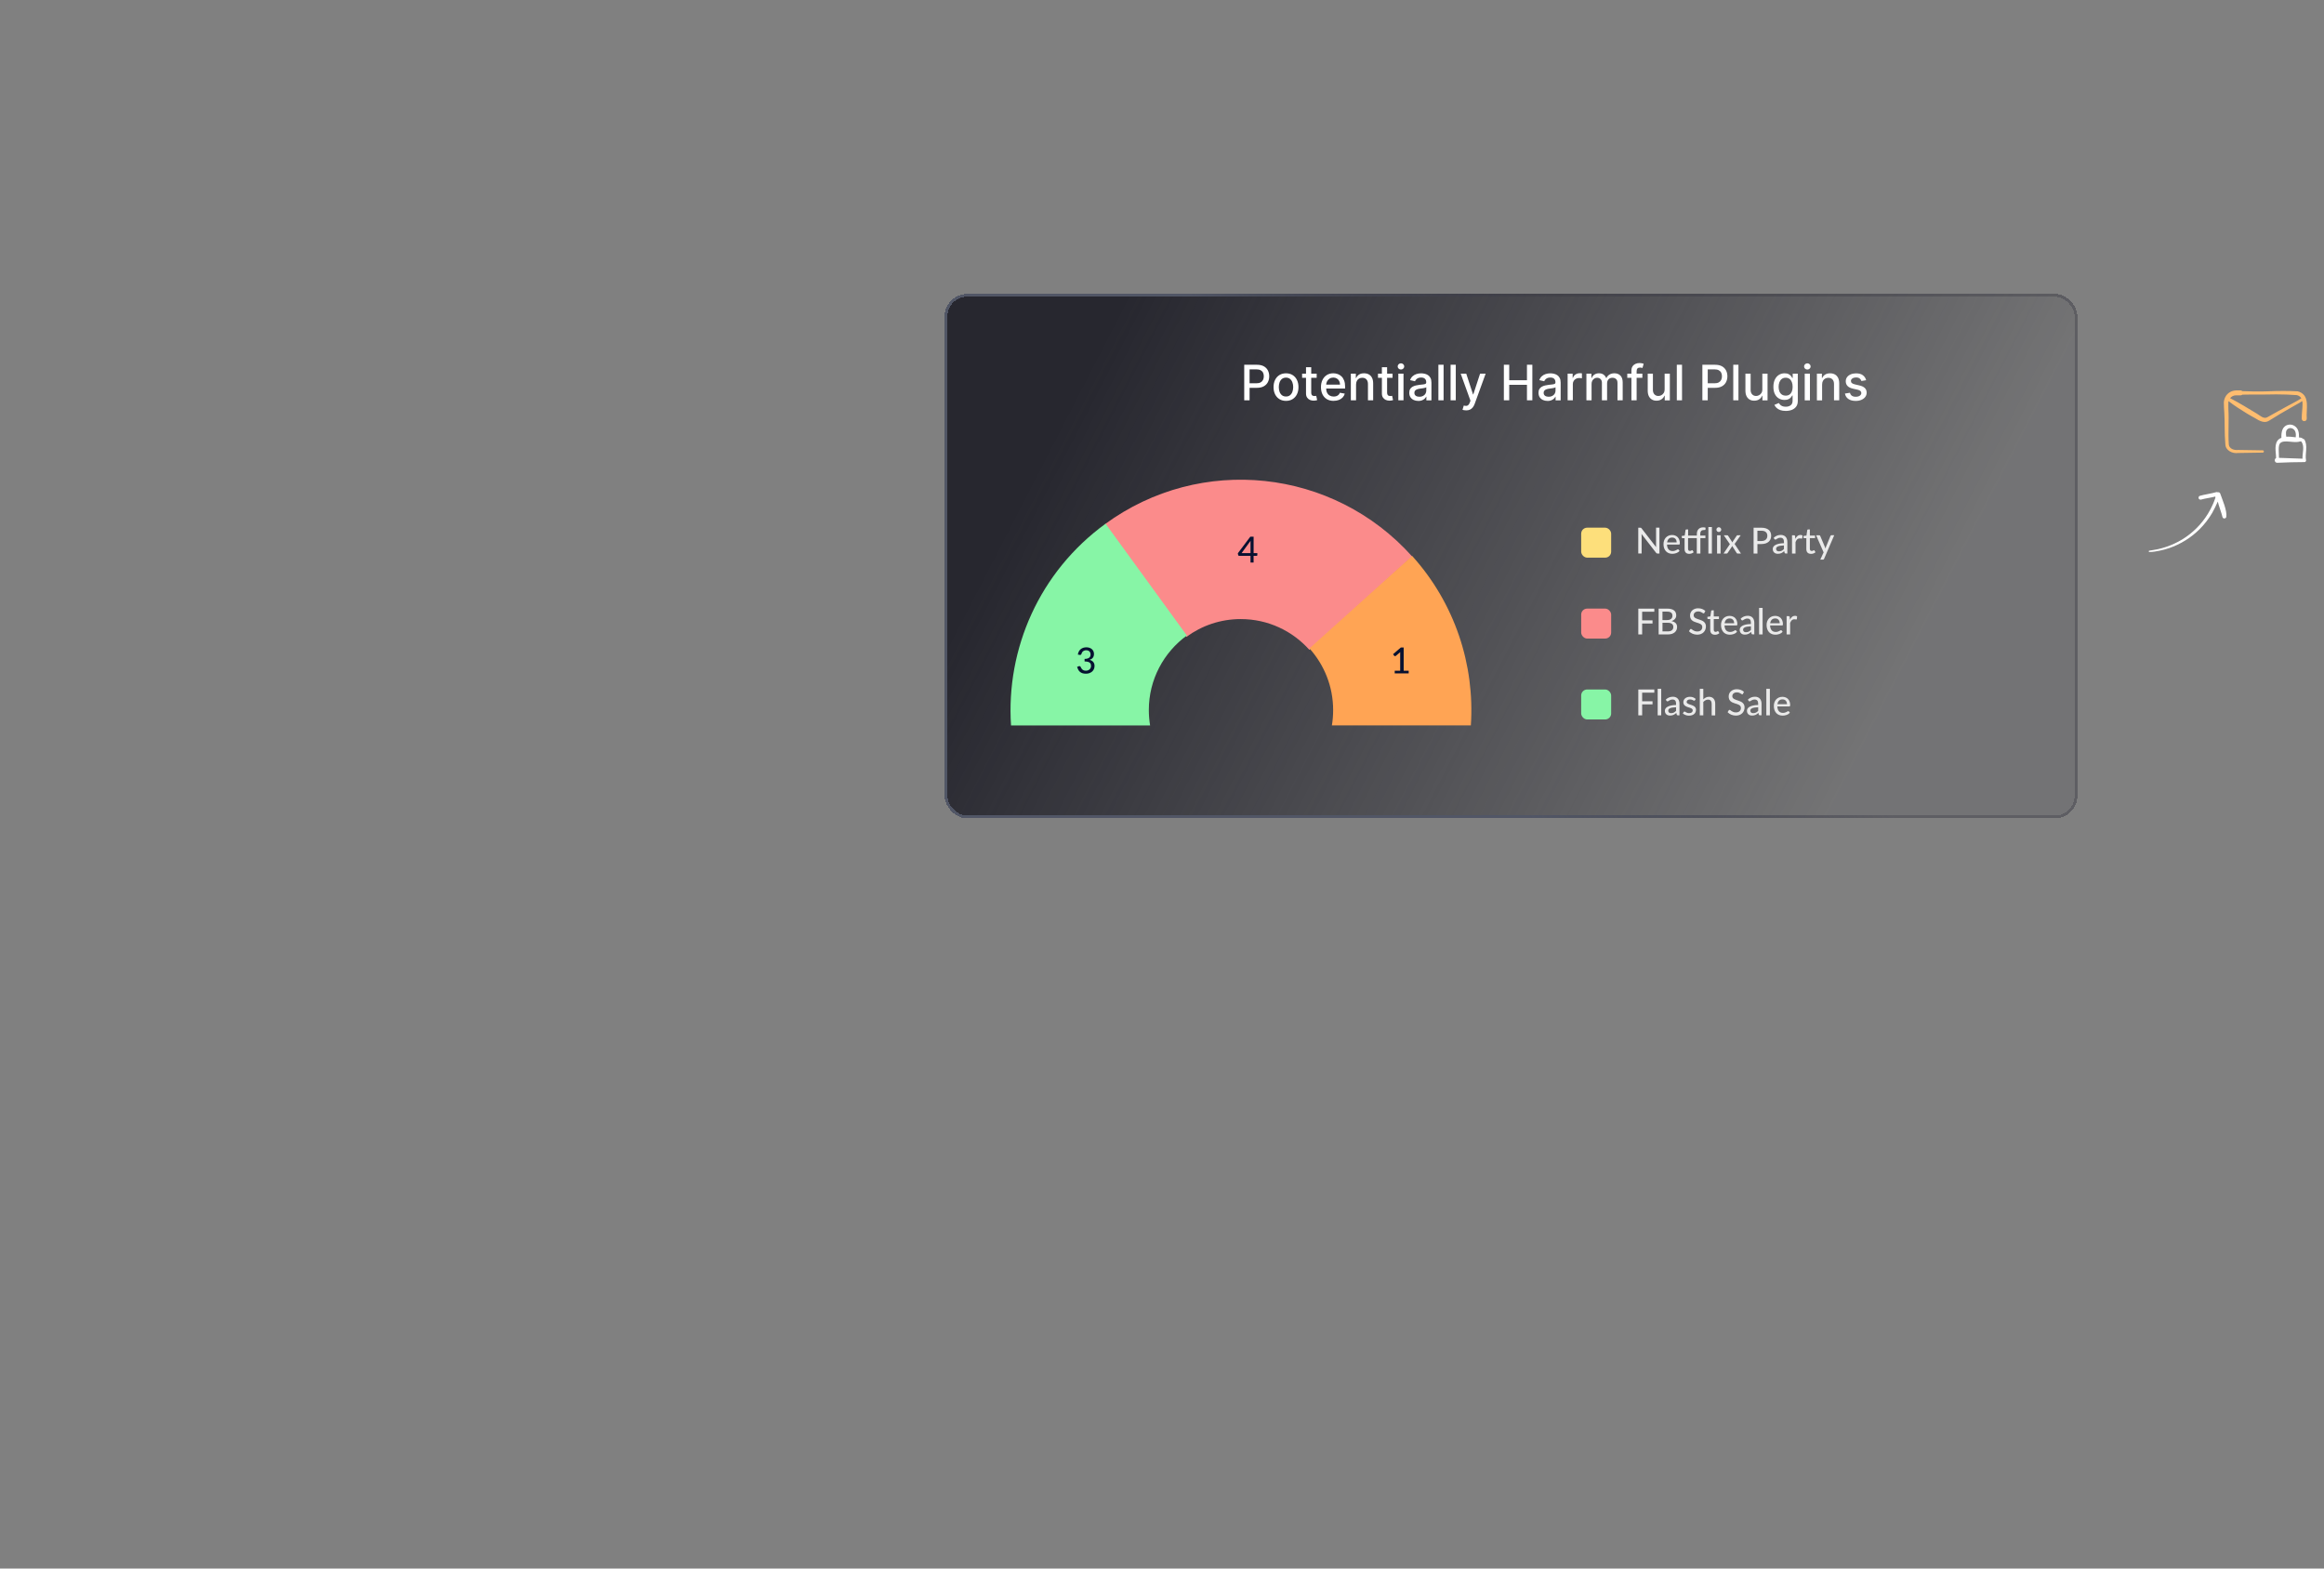 <?xml version="1.0" encoding="UTF-8"?><svg id="Layer_1" xmlns="http://www.w3.org/2000/svg" xmlns:xlink="http://www.w3.org/1999/xlink" viewBox="0 0 1000 675"><rect x="0" y="0" width="1000" height="675" fill="#808080" stroke="none"/><defs><style>.cls-1,.cls-2,.cls-3{fill:none;}.cls-2{stroke:url(#linear-gradient-2);stroke-width:1.21px;}.cls-4{fill:url(#linear-gradient);}.cls-5{fill:#fb8b8b;}.cls-6{fill:#061131;}.cls-7{fill:#eaeaea;}.cls-8{fill:#fff;}.cls-9{fill:#ffbd6f;}.cls-10{fill:#fddf7b;}.cls-11,.cls-12{fill:#87f5a6;}.cls-12,.cls-13{fill-rule:evenodd;}.cls-13{fill:#ffa454;}.cls-3{clip-path:url(#clippath);}</style><clipPath id="clippath"><rect class="cls-1" x="956.9" y="165.68" width="35.78" height="35.78"/></clipPath><linearGradient id="linear-gradient" x1="280.33" y1="631.39" x2="609.15" y2="461.76" gradientTransform="translate(194 780) scale(1 -1)" gradientUnits="userSpaceOnUse"><stop offset="0" stop-color="#27272f"/><stop offset="1" stop-color="#27272f" stop-opacity=".14"/></linearGradient><linearGradient id="linear-gradient-2" x1="410.27" y1="510.88" x2="521.01" y2="582.73" gradientTransform="translate(194 780) scale(1 -1)" gradientUnits="userSpaceOnUse"><stop offset="0" stop-color="#515666"/><stop offset="1" stop-color="#363642" stop-opacity=".34"/></linearGradient></defs><g id="_1c"><g class="cls-3"><path class="cls-9" d="m989.53,168.66c-.29-.12-.58-.19-.88-.26-2.08-.13-4.18-.15-6.27-.16-2.3,0-4.6.06-6.89.17-3.53.12-7.09.06-10.62-.09-.41-.42-1.18-.33-1.83-.32-1.2-.03-2.45.09-3.49.74-1.83,1.03-2.83,3.17-2.62,5.24.03.96.06,2.16.15,3.11.31,4.68.04,9.39.48,14.1.07,2.72,3.12,4.12,5.53,3.74,3-.05,7.62-.11,10.57-.16.62,0,.62-.98,0-.97l-2.65-.05c-1.69,0-6.23-.13-7.97-.12-1.59.21-3.83-.48-3.99-2.3-.37-5.09.12-10.24-.19-15.35,0-.89-.05-2.05,0-2.93.01-.14.04-.29.07-.42,2.53,1.94,5.21,3.67,7.92,5.33,1.14.7,2.41,1.36,3.57,2.03,1.72,1.08,4,2.35,5.95,1.04,3.24-2.03,6.56-4.03,9.91-5.89.93-.51,2.2-1.2,3.11-1.75.4-.24.88-.53,1.26-.8.09.42.12.88.12,1.35-.01,2.01-.38,4.22-.34,6.26.09,1.46,2.21,1.35,2.16-.11-.35-3.79,1.49-9.55-3.07-11.41Zm.2,3.07c-.26.18-.72.44-.99.6-1.12.67-2.98,1.61-4.14,2.24-2.91,1.55-5.89,3.29-8.8,4.88-1.68,1.14-3.33-.67-4.76-1.49-3.77-2.28-7.53-4.6-11.45-6.61.62-.76,1.56-1.25,2.56-1.22.23,0,.65,0,.89.01.65.01,1.41.1,1.82-.3,2.79-.08,5.57-.06,8.36-.05,2.01.02,4.11-.08,6.11-.08,3,0,6.02.1,9.01.33.93.23,1.52.72,1.9,1.36-.18.13-.35.26-.51.33Z"/><path class="cls-8" d="m992.15,196.06c.06-1.62.38-3.3.1-4.96-.11-.6-.29-1.19-.55-1.75-.15-.31-.38-.45-.63-.46-.29-.25-.64-.44-1.01-.55-.27-.06-.54-.08-.82-.09-.01-.91,0-1.83-.28-2.74-.47-1.76-2.26-3.04-4.09-2.76-2.89.46-3.3,3.25-3.2,5.67-.03,0-.05.02-.07.02-3.06,1.15-2.51,4.89-2.27,7.49.03.39.05.79.05,1.18-.9.44-.71,2.09.55,2.04,3.92-.19,7.86-.29,11.79-.3.38-.08.63-.45.55-.83-.13-.62-.14-1.28-.12-1.96Zm-7.59-11.58c.54-.35,1.25-.33,1.83-.09,1.49.69,1.61,2.31,1.45,3.81-.15-.01-.31-.03-.46-.06-1.18-.16-2.42-.3-3.62-.21-.17-1.27-.4-2.7.8-3.45Zm6.19,12.91c-3.37-.15-6.75-.21-10.13-.36.03-2.08-.51-5.45.59-6.39,1.73-1.57,5.98.23,8.44-.67h-.15c.26-.04.53-.01.78.07.02.03.04.06.06.08,1.41,2.18.29,4.8.41,7.27Z"/></g><path class="cls-8" d="m955.34,212.39c.9,2.62,3.01,7.27,2.63,10.02-.06.42-.47.73-.88.71-.45-.02-.75-.34-.82-.77-.21-1.17-1.77-5.34-1.97-6.51-.57,1.29-1.7,3.7-2.42,4.91-1.47,2.48-3.23,4.79-5.26,6.83-3.72,3.75-8.29,6.6-13.29,8.31-1.35.46-2.73.83-4.12,1.11-1.42.29-2.88.55-4.33.55-.37,0-.42-.5-.05-.57,1.22-.22,2.46-.37,3.68-.64,1.22-.27,2.42-.61,3.6-1.01,2.35-.79,4.62-1.83,6.75-3.11,4.55-2.75,8.43-6.6,11.2-11.14.81-1.32,1.53-2.7,2.15-4.12.31-.73.62-1.46.87-2.22.08-.23.15-.46.21-.69-.02-.12-.04-.25-.06-.37-1.41.43-4.68.86-6.08,1.3-.44.14-.93-.06-1.09-.51-.15-.42.07-.96.51-1.09,1.73-.52,5.31-1.05,7.03-1.58.26-.08.5-.05.7.06.05-.01.1-.03.16-.03.37-.03.76.2.88.56Z"/><rect class="cls-4" x="406.46" y="126.49" width="487.45" height="225.67" rx="9.7" ry="9.7" shape-rendering="crispEdges"/><path class="cls-7" d="m714.05,227.1v11.11h-.84c-.13,0-.24-.02-.33-.07-.08-.05-.17-.12-.26-.23l-6.28-8.12c.01.14.02.28.02.41.01.13.02.26.02.38v7.62h-1.45v-11.11h.85c.14,0,.25.02.32.05.07.03.15.11.24.22l6.29,8.12c-.02-.15-.03-.29-.04-.43,0-.14,0-.28,0-.4v-7.57h1.44Zm7.4,6.31c0-.3-.04-.58-.13-.83-.08-.25-.21-.47-.37-.66-.16-.19-.37-.33-.6-.43s-.51-.15-.82-.15c-.64,0-1.14.18-1.5.55-.36.37-.59.88-.69,1.53h4.12Zm1.24,3.68c-.18.22-.4.4-.64.56-.24.15-.5.28-.77.38-.27.1-.56.17-.85.22-.29.05-.58.07-.86.07-.54,0-1.04-.09-1.51-.27-.46-.19-.86-.45-1.2-.81-.34-.36-.6-.79-.79-1.31-.19-.53-.28-1.13-.28-1.81,0-.55.09-1.05.26-1.52.17-.47.41-.89.73-1.24.32-.35.71-.63,1.17-.83.46-.2.97-.3,1.55-.3.48,0,.92.08,1.32.24.41.16.76.38,1.05.68.29.3.52.67.69,1.11.17.44.26.94.26,1.5,0,.23-.03.39-.08.47-.05.08-.15.12-.29.12h-5.15c.02.47.08.88.2,1.23.12.35.28.63.49.87.21.23.46.4.75.52.29.11.61.17.97.17.33,0,.62-.04.87-.12.25-.08.46-.16.64-.25.18-.09.33-.18.45-.26.12-.08.23-.12.33-.12.12,0,.22.05.29.14l.43.56Zm7.43,1.12v-6.64h-3.76v4.6c0,.31.08.54.22.7.16.15.35.22.59.22.14,0,.26-.02.36-.05.1-.04.19-.07.26-.12.07-.05.13-.09.19-.12.05-.04.1-.05.14-.05.05,0,.09.01.12.04.03.02.06.06.09.11l.45.73c-.25.23-.54.4-.88.53-.34.12-.69.18-1.06.18-.63,0-1.12-.18-1.47-.53-.34-.36-.51-.86-.51-1.52v-4.7h-.91c-.09,0-.16-.03-.22-.08-.06-.06-.09-.14-.09-.25v-.61l1.28-.18.34-2.35c.02-.09.06-.15.12-.2.06-.05.14-.08.23-.08h.77v2.64h3.76v-.71c0-.45.07-.85.19-1.2.13-.35.31-.65.55-.89.24-.25.53-.43.88-.56.34-.13.72-.19,1.15-.19.34,0,.67.05.98.15l-.04.76c0,.07-.03.12-.06.15-.03.03-.08.06-.14.07-.06.02-.13.03-.22.03h-.28c-.23,0-.44.03-.63.09-.19.06-.35.15-.49.29-.13.14-.24.31-.31.53-.07.22-.11.49-.11.81v.67h2.21v1.1h-2.16v6.64h-1.52Zm6.5-11.42v11.42h-1.52v-11.42h1.52Zm3.73,3.56v7.86h-1.51v-7.86h1.51Zm.29-2.43c0,.14-.03.27-.09.4-.06.12-.13.24-.23.33-.09.09-.2.17-.33.22-.13.05-.26.08-.4.08s-.27-.03-.4-.08c-.12-.06-.23-.13-.33-.22-.09-.1-.17-.21-.22-.33-.05-.13-.08-.26-.08-.4s.02-.28.08-.4c.06-.13.13-.24.22-.33.1-.1.21-.17.33-.22.12-.06.26-.09.4-.09s.27.03.4.09c.13.05.24.13.33.22.1.09.17.2.23.33.06.12.09.26.09.4Zm8.49,10.29h-1.45c-.12,0-.21-.03-.29-.09-.07-.07-.12-.14-.16-.21l-1.9-2.99c-.02.08-.05.15-.08.23-.03.07-.06.14-.1.2l-1.74,2.57c-.05.07-.11.14-.18.21-.07.06-.15.09-.26.09h-1.35l2.74-4.05-2.63-3.82h1.45c.12,0,.2.02.26.05.06.04.11.09.15.16l1.86,2.87c.03-.08.05-.15.08-.22.03-.08.07-.16.12-.24l1.6-2.38c.09-.16.22-.25.37-.25h1.39l-2.63,3.75,2.74,4.12Zm8.79-5.39c.42,0,.78-.06,1.1-.16.32-.11.59-.26.8-.46.22-.2.38-.44.49-.71.11-.28.16-.59.16-.92,0-.68-.21-1.21-.64-1.59-.42-.39-1.05-.58-1.91-.58h-1.72v4.43h1.72Zm0-5.72c.71,0,1.33.08,1.86.25.53.17.96.4,1.31.7.34.3.6.66.77,1.09.17.43.26.9.26,1.42s-.09,1-.27,1.44c-.18.43-.45.81-.8,1.12-.35.32-.79.56-1.32.74-.52.17-1.12.26-1.8.26h-1.72v4.09h-1.65v-11.11h3.36Zm9.68,7.62c-.61.02-1.14.07-1.56.15-.43.07-.78.17-1.04.29-.27.12-.46.27-.58.44-.12.17-.18.35-.18.56s.03.37.09.51c.07.14.16.26.26.35.11.09.25.15.4.19.15.04.31.06.49.06.23,0,.44-.02.63-.07.2-.05.38-.11.55-.19.17-.09.33-.19.49-.32.16-.12.31-.27.46-.43v-1.55Zm-4.42-3.27c.44-.42.91-.73,1.42-.94.52-.21,1.08-.31,1.69-.31.45,0,.85.08,1.19.23.35.14.64.35.88.61.24.26.41.58.53.94.12.37.19.77.19,1.21v5.01h-.67c-.15,0-.26-.02-.34-.07-.08-.05-.14-.15-.19-.28l-.16-.69c-.2.19-.4.35-.6.5-.2.14-.4.26-.62.36-.21.1-.44.17-.68.22-.24.05-.51.08-.8.08-.31,0-.6-.04-.87-.12-.27-.09-.5-.22-.7-.39-.2-.18-.36-.4-.48-.66-.11-.26-.17-.57-.17-.92,0-.31.08-.61.25-.89.17-.29.44-.55.82-.77.38-.23.88-.41,1.49-.56.61-.14,1.37-.23,2.26-.25v-.57c0-.59-.13-1.04-.38-1.33-.25-.29-.62-.44-1.11-.44-.33,0-.61.04-.84.12-.22.08-.41.18-.58.28-.16.1-.3.19-.42.27-.12.08-.24.12-.37.12-.1,0-.19-.03-.27-.08-.07-.06-.13-.12-.18-.2l-.27-.49Zm9.35.41c.25-.52.56-.92.91-1.21.36-.29.78-.44,1.28-.44.17,0,.33.02.48.06.16.04.29.09.4.17l-.1,1.14c-.04.14-.12.21-.26.21-.07,0-.18-.01-.33-.04-.14-.03-.3-.05-.46-.05-.24,0-.46.04-.64.11-.19.07-.35.17-.5.31-.14.13-.27.3-.39.5-.11.2-.22.42-.32.67v4.92h-1.51v-7.86h.87c.17,0,.28.03.33.09.06.06.11.16.13.31l.09,1.11Zm6.7,6.48c-.63,0-1.12-.18-1.47-.53-.34-.36-.51-.86-.51-1.52v-4.7h-.91c-.09,0-.16-.03-.22-.08-.06-.06-.09-.14-.09-.25v-.61l1.28-.18.34-2.35c.02-.09.06-.15.12-.2.06-.05.14-.08.23-.08h.77v2.64h2.23v1.1h-2.23v4.6c0,.31.08.54.22.7.16.15.35.22.59.22.14,0,.26-.02.36-.05.1-.04.19-.07.26-.12.07-.05.13-.09.19-.12.05-.04.1-.05.14-.05.05,0,.09.01.12.04.03.02.06.06.09.11l.45.73c-.25.23-.54.4-.88.53-.34.12-.69.18-1.06.18Zm10.02-7.99l-4.36,10.14c-.05.11-.11.2-.18.26-.08.06-.19.09-.34.09h-1.12l1.44-3.13-3.23-7.37h1.32c.13,0,.23.03.3.09s.12.13.15.21l2,4.72c.04.12.08.24.12.36.04.12.08.24.1.35.04-.12.08-.24.12-.36.04-.12.08-.24.13-.36l1.93-4.71c.04-.09.09-.16.17-.22.08-.06.17-.09.26-.09h1.21Z"/><rect class="cls-10" x="680.37" y="227.08" width="12.9" height="12.9" rx="2.58" ry="2.58"/><path class="cls-7" d="m706.61,263.25v3.72h4.46v1.34h-4.46v4.71h-1.66v-11.11h6.89v1.34h-5.23Zm11.06,8.46c.42,0,.77-.05,1.07-.15.3-.1.54-.23.73-.4.19-.17.33-.37.42-.6.09-.24.13-.49.13-.77,0-.55-.19-.99-.57-1.3-.38-.32-.97-.48-1.77-.48h-2.32v3.71h2.32Zm-2.32-8.51v3.64h1.89c.81,0,1.41-.16,1.8-.49.4-.33.6-.77.6-1.33,0-.63-.19-1.1-.56-1.38-.38-.29-.96-.43-1.76-.43h-1.97Zm1.97-1.29c.7,0,1.29.07,1.79.2.5.13.91.33,1.23.58.32.25.55.56.7.92.16.36.23.76.23,1.21,0,.27-.04.53-.12.77-.08.25-.21.48-.38.7-.17.21-.38.4-.64.57-.26.17-.56.31-.91.43,1.61.32,2.42,1.16,2.42,2.53,0,.47-.09.91-.26,1.3-.17.39-.43.72-.77,1.01-.34.28-.75.5-1.24.66-.49.15-1.05.23-1.67.23h-4v-11.11h3.62Zm16.09,1.81c-.05.09-.11.15-.16.19-.06.04-.13.06-.22.06-.09,0-.2-.04-.32-.12-.12-.09-.27-.18-.45-.29-.18-.11-.39-.2-.63-.29-.25-.09-.54-.13-.89-.13-.33,0-.61.04-.86.13-.24.08-.45.2-.61.35-.16.14-.29.32-.38.52-.08.2-.12.41-.12.64,0,.3.07.55.22.74.15.2.36.36.6.5.25.14.53.26.84.36.31.1.64.21.97.32.33.11.65.23.97.38.32.14.6.33.84.55.25.22.45.48.6.8.15.31.23.7.23,1.16,0,.49-.09.95-.26,1.38-.17.43-.41.8-.73,1.12-.32.32-.72.57-1.18.76-.46.18-.99.27-1.59.27-.36,0-.7-.04-1.04-.11-.34-.07-.65-.16-.95-.29-.3-.13-.58-.28-.84-.46-.26-.18-.49-.38-.7-.6l.47-.79c.05-.06.1-.11.16-.15.07-.04.14-.06.22-.06.11,0,.23.06.37.17.14.11.32.24.53.38.21.14.46.26.75.37.3.11.65.17,1.07.17.34,0,.64-.04.91-.13.27-.09.49-.22.67-.39.19-.17.33-.37.43-.61.1-.24.15-.5.15-.79,0-.32-.08-.59-.22-.8-.15-.21-.35-.38-.6-.52-.25-.14-.53-.26-.84-.36-.31-.1-.64-.2-.97-.3-.33-.11-.65-.23-.97-.37s-.6-.32-.84-.54c-.25-.23-.45-.51-.6-.84-.15-.34-.22-.76-.22-1.25,0-.4.08-.78.23-1.15.15-.37.38-.7.67-.98.3-.29.66-.52,1.1-.69.43-.18.93-.26,1.48-.26.62,0,1.2.1,1.72.3.53.2.98.48,1.37.85l-.4.78Zm4.47,9.42c-.63,0-1.12-.18-1.47-.53-.34-.36-.51-.86-.51-1.52v-4.7h-.91c-.09,0-.16-.03-.22-.08-.06-.06-.09-.14-.09-.25v-.61l1.28-.18.34-2.34c.02-.09.06-.15.12-.2.06-.05.14-.08.23-.08h.77v2.64h2.23v1.1h-2.23v4.6c0,.31.08.54.22.7.16.15.35.23.59.23.14,0,.26-.02.36-.06.1-.04.19-.07.26-.12.07-.05.13-.09.19-.12.05-.04.1-.05.14-.05.05,0,.09.01.12.04.03.02.06.06.09.11l.45.73c-.25.23-.54.4-.88.53-.34.12-.69.19-1.06.19Zm8.31-4.93c0-.3-.04-.58-.13-.83-.08-.25-.21-.47-.37-.66-.17-.18-.37-.33-.6-.43-.24-.1-.51-.15-.82-.15-.63,0-1.13.18-1.5.55-.36.37-.59.87-.69,1.52h4.12Zm1.25,3.68c-.19.22-.4.4-.64.57-.24.15-.5.28-.77.38-.27.1-.56.17-.85.22-.29.05-.58.07-.86.07-.54,0-1.05-.09-1.51-.27-.46-.18-.86-.45-1.2-.8-.34-.36-.6-.79-.79-1.32-.19-.53-.28-1.13-.28-1.81,0-.55.08-1.06.26-1.52.17-.47.41-.89.73-1.24.32-.35.71-.63,1.17-.83.46-.2.97-.3,1.55-.3.48,0,.92.08,1.32.24.41.15.76.38,1.05.68.29.3.52.67.69,1.11.17.44.26.94.26,1.5,0,.23-.03.39-.08.47-.05.08-.15.12-.29.12h-5.15c.02.47.08.88.2,1.23.12.35.28.64.49.87.21.23.46.4.75.52.29.11.61.17.97.17.34,0,.62-.04.87-.12.25-.08.46-.16.63-.25.18-.09.33-.18.45-.26.12-.08.23-.12.33-.12.12,0,.22.05.29.14l.43.56Zm5.96-2.37c-.61.02-1.14.07-1.56.15-.43.07-.78.17-1.04.29-.27.12-.46.27-.58.44-.12.17-.18.35-.18.56s.03.37.09.51c.07.14.15.26.26.35.11.09.24.15.39.19.15.04.31.06.49.06.23,0,.44-.02.64-.07.2-.05.38-.11.55-.19.17-.09.33-.19.49-.32.16-.12.31-.26.46-.42v-1.55Zm-4.43-3.27c.44-.42.91-.73,1.42-.94.52-.21,1.08-.31,1.69-.31.45,0,.85.07,1.19.22.35.14.64.35.87.61.24.26.41.58.53.94.12.37.19.77.19,1.21v5.01h-.67c-.15,0-.26-.02-.34-.07-.08-.05-.14-.14-.18-.28l-.16-.69c-.2.19-.4.35-.6.49-.2.14-.4.26-.62.36-.21.1-.44.17-.68.22-.24.05-.51.08-.8.08-.31,0-.6-.04-.88-.12-.27-.09-.5-.22-.7-.39-.2-.18-.36-.39-.48-.66-.11-.26-.17-.57-.17-.92,0-.31.08-.61.25-.89.17-.29.44-.55.82-.77.38-.23.88-.41,1.49-.56.61-.14,1.37-.23,2.26-.25v-.57c0-.59-.13-1.04-.38-1.33s-.62-.44-1.11-.44c-.33,0-.61.04-.84.12-.22.08-.41.17-.58.28-.16.1-.3.19-.43.27-.12.08-.24.12-.37.12-.1,0-.19-.03-.27-.09-.07-.06-.13-.12-.18-.2l-.27-.49Zm9.47-4.66v11.42h-1.52v-11.42h1.52Zm7.36,6.62c0-.3-.04-.58-.13-.83-.08-.25-.21-.47-.37-.66-.17-.18-.37-.33-.6-.43s-.51-.15-.82-.15c-.64,0-1.14.18-1.5.55-.36.37-.59.87-.69,1.52h4.12Zm1.25,3.68c-.19.22-.4.4-.64.57-.24.15-.5.28-.77.38-.27.1-.56.17-.85.22-.29.05-.58.07-.86.07-.54,0-1.04-.09-1.51-.27-.46-.18-.86-.45-1.2-.8-.34-.36-.6-.79-.79-1.32-.19-.53-.28-1.13-.28-1.81,0-.55.09-1.06.26-1.52.17-.47.41-.89.73-1.24.32-.35.71-.63,1.17-.83.46-.2.97-.3,1.55-.3.48,0,.92.08,1.32.24.41.15.76.38,1.05.68.29.3.52.67.69,1.11.17.44.26.94.26,1.5,0,.23-.03.39-.08.47-.05.08-.15.12-.29.12h-5.15c.02.47.08.88.2,1.23.12.35.28.64.49.87.21.23.46.4.75.52.29.11.61.17.97.17.33,0,.62-.04.87-.12.25-.08.46-.16.64-.25.18-.09.33-.18.45-.26.12-.08.23-.12.32-.12.12,0,.22.05.29.14l.43.56Zm3.16-5.23c.25-.51.56-.92.91-1.21.35-.29.78-.44,1.28-.44.17,0,.33.02.48.06.15.04.29.09.4.17l-.1,1.14c-.04.14-.12.21-.26.21-.07,0-.18-.01-.33-.04-.14-.03-.3-.05-.46-.05-.24,0-.46.04-.64.11-.19.07-.35.17-.5.31-.14.13-.27.3-.39.5-.11.2-.22.42-.32.67v4.92h-1.51v-7.86h.87c.17,0,.28.03.33.09.06.06.11.16.13.31l.09,1.11Z"/><rect class="cls-5" x="680.37" y="261.9" width="12.9" height="12.9" rx="2.58" ry="2.58"/><path class="cls-7" d="m706.61,298.07v3.72h4.46v1.34h-4.46v4.71h-1.66v-11.11h6.89v1.34h-5.23Zm8.2-1.65v11.42h-1.52v-11.42h1.52Zm6.38,7.93c-.61.02-1.13.07-1.56.15-.43.07-.78.17-1.04.29-.27.12-.46.27-.58.44-.12.17-.18.35-.18.56s.03.37.09.51c.07.14.15.26.26.35.11.09.24.15.39.19.15.04.31.06.49.06.23,0,.44-.02.64-.07.2-.05.38-.11.55-.19.17-.09.33-.19.49-.32.15-.12.31-.27.46-.42v-1.55Zm-4.43-3.27c.44-.42.91-.73,1.42-.94.52-.21,1.08-.31,1.7-.31.45,0,.84.08,1.19.23.35.14.64.35.87.61.24.26.42.58.53.94.12.37.19.77.19,1.21v5.01h-.67c-.15,0-.26-.02-.34-.07-.08-.05-.14-.14-.18-.28l-.16-.69c-.2.19-.4.35-.6.49-.2.14-.4.26-.62.36-.21.1-.44.17-.68.22-.24.05-.51.08-.8.08-.31,0-.6-.04-.87-.12-.27-.09-.5-.22-.71-.39-.2-.18-.36-.4-.48-.66-.11-.26-.17-.57-.17-.92,0-.31.08-.61.25-.89.17-.29.44-.55.82-.77.38-.23.88-.41,1.49-.56.61-.14,1.37-.23,2.26-.25v-.57c0-.59-.13-1.04-.38-1.33s-.62-.44-1.11-.44c-.33,0-.61.04-.84.12-.22.08-.41.17-.58.28-.16.1-.3.19-.43.27-.12.08-.24.12-.37.12-.1,0-.19-.03-.27-.09-.07-.06-.13-.12-.18-.2l-.27-.49Zm12.56.26c-.04.07-.08.12-.13.15-.05.02-.11.04-.18.04-.08,0-.17-.03-.28-.08-.1-.06-.22-.12-.36-.19-.14-.07-.3-.13-.49-.18-.19-.06-.42-.09-.68-.09-.22,0-.42.03-.6.09-.18.05-.33.13-.45.22-.12.09-.22.21-.29.34-.07.13-.1.27-.1.42,0,.2.06.36.17.49.12.13.27.24.46.33.19.09.41.18.64.26.24.07.49.15.73.23.25.08.5.18.73.29.24.1.46.23.64.39.19.15.34.34.46.57.12.22.18.49.18.81,0,.37-.07.71-.2,1.02-.13.31-.32.58-.58.8-.25.23-.57.4-.94.53-.38.13-.81.19-1.29.19-.54,0-1.04-.09-1.5-.27-.46-.18-.84-.41-1.15-.69l.36-.58c.04-.07.09-.13.16-.16.06-.04.14-.06.25-.06s.2.04.3.11c.1.07.23.15.37.24.14.08.32.16.53.23.21.07.46.1.77.1.26,0,.48-.03.67-.09.19-.07.35-.15.47-.26.13-.11.22-.24.29-.39.06-.14.09-.3.09-.46,0-.21-.06-.38-.18-.51-.11-.14-.27-.26-.46-.36-.19-.1-.4-.18-.64-.26-.24-.07-.49-.15-.74-.23-.25-.08-.5-.18-.74-.29-.24-.11-.46-.25-.65-.41-.19-.17-.34-.37-.46-.6-.11-.24-.17-.53-.17-.87,0-.3.06-.6.19-.87.13-.28.31-.52.55-.74.24-.21.54-.38.89-.5.36-.13.76-.19,1.21-.19.52,0,.99.08,1.41.25.42.17.78.39,1.08.68l-.33.55Zm3.6-.36c.33-.34.69-.61,1.09-.81.4-.21.86-.31,1.39-.31.43,0,.81.07,1.14.22.33.14.61.35.83.61.22.26.39.57.5.94.11.37.17.77.17,1.22v5.01h-1.52v-5.01c0-.56-.13-1-.39-1.31-.26-.32-.65-.47-1.18-.47-.39,0-.75.09-1.09.28-.34.18-.65.43-.94.74v5.76h-1.51v-11.42h1.51v4.56Zm17.12-2.44c-.05.09-.11.15-.16.19-.06.04-.13.06-.22.06-.09,0-.2-.04-.32-.12-.12-.09-.27-.18-.45-.29-.17-.11-.39-.2-.63-.29-.25-.09-.54-.13-.89-.13-.32,0-.61.04-.86.13-.24.08-.45.2-.61.35-.16.14-.29.32-.38.52-.08.2-.12.41-.12.64,0,.3.08.55.22.74.15.2.36.36.6.5.25.14.53.26.84.36.31.1.64.21.97.33.33.11.65.23.97.38.32.14.6.33.84.55.25.22.45.48.6.8.15.31.23.7.23,1.16,0,.49-.08.95-.26,1.38-.16.43-.41.8-.73,1.12-.32.32-.71.57-1.18.76-.46.18-.99.27-1.59.27-.36,0-.7-.04-1.04-.11-.34-.07-.65-.16-.95-.29-.3-.13-.58-.28-.84-.46-.26-.18-.49-.38-.7-.6l.47-.79c.05-.06.1-.11.16-.15.07-.04.14-.06.22-.06.11,0,.23.06.37.17.14.11.32.24.53.38.21.13.46.26.75.37.29.11.65.17,1.07.17.34,0,.64-.04.91-.13.27-.09.49-.22.67-.39.18-.17.33-.37.42-.61.1-.24.15-.5.15-.79,0-.32-.08-.59-.22-.8-.15-.21-.35-.38-.6-.52-.25-.14-.53-.26-.84-.36-.32-.1-.64-.2-.97-.3-.33-.11-.65-.23-.97-.37-.31-.14-.59-.32-.84-.54-.25-.23-.45-.51-.6-.84-.15-.34-.22-.76-.22-1.25,0-.4.08-.78.23-1.15.15-.37.38-.7.67-.98.3-.29.66-.52,1.1-.69.43-.18.93-.26,1.48-.26.62,0,1.2.1,1.72.3.53.2.98.48,1.37.85l-.4.78Zm6.48,5.81c-.61.02-1.14.07-1.56.15-.43.07-.78.17-1.04.29-.27.12-.46.27-.58.44-.12.17-.18.35-.18.56s.03.37.09.51c.07.14.16.26.26.35.11.09.24.15.4.19.15.04.31.06.49.06.23,0,.44-.02.64-.07.2-.05.38-.11.55-.19.17-.09.33-.19.49-.32.15-.12.31-.27.46-.42v-1.55Zm-4.43-3.27c.44-.42.91-.73,1.42-.94.52-.21,1.08-.31,1.69-.31.45,0,.85.08,1.19.23.35.14.64.35.87.61.24.26.42.58.53.94.12.37.19.77.19,1.21v5.01h-.67c-.15,0-.26-.02-.34-.07-.08-.05-.14-.14-.18-.28l-.16-.69c-.2.19-.4.35-.6.49-.2.14-.4.26-.62.36-.21.1-.44.17-.68.22-.24.05-.51.08-.8.08-.31,0-.6-.04-.88-.12-.27-.09-.5-.22-.7-.39-.2-.18-.36-.4-.48-.66-.11-.26-.17-.57-.17-.92,0-.31.08-.61.25-.89.17-.29.44-.55.82-.77.38-.23.88-.41,1.49-.56.61-.14,1.37-.23,2.26-.25v-.57c0-.59-.13-1.04-.38-1.33-.25-.29-.62-.44-1.11-.44-.33,0-.61.04-.84.12-.22.08-.42.17-.58.28-.16.1-.3.19-.43.27-.12.08-.24.12-.37.12-.1,0-.19-.03-.27-.09-.07-.06-.13-.12-.18-.2l-.27-.49Zm9.47-4.66v11.42h-1.52v-11.42h1.52Zm7.36,6.62c0-.3-.04-.58-.13-.83-.08-.25-.21-.47-.37-.66-.16-.19-.37-.33-.6-.43s-.51-.15-.82-.15c-.64,0-1.14.18-1.5.55-.36.37-.59.88-.69,1.52h4.12Zm1.25,3.68c-.19.22-.4.4-.64.57-.24.15-.5.28-.77.38-.27.1-.56.17-.85.22-.29.05-.58.07-.86.07-.54,0-1.04-.09-1.51-.27-.46-.19-.86-.45-1.2-.8-.33-.36-.6-.79-.79-1.32-.19-.53-.28-1.13-.28-1.81,0-.55.09-1.06.26-1.52.17-.47.41-.89.73-1.24.32-.35.71-.63,1.17-.83.46-.2.98-.3,1.55-.3.48,0,.92.08,1.32.24.41.15.76.38,1.05.68.29.3.52.67.69,1.11.17.44.26.94.26,1.5,0,.23-.03.39-.08.47-.05.08-.15.12-.29.12h-5.15c.02.47.08.88.2,1.23.12.35.28.64.49.87.21.23.46.4.75.52.29.11.61.17.97.17.34,0,.62-.04.87-.12.25-.08.46-.16.63-.25.18-.09.33-.18.45-.26.12-.08.23-.12.33-.12.12,0,.22.05.29.14l.43.56Z"/><rect class="cls-11" x="680.37" y="296.71" width="12.9" height="12.9" rx="2.58" ry="2.58"/><path class="cls-5" d="m510.49,274.06l-34.99-48.53c41.1-30.08,98.17-24.03,132.18,13.97l-44.28,40.14c-7.27-8.14-17.8-13.23-29.52-13.23-8.72,0-16.81,2.84-23.34,7.64h-.04Z"/><path class="cls-13" d="m607.65,239.25l-44.2,39.79c6.34,7.05,10.19,16.36,10.19,26.54,0,2.24-.18,4.45-.54,6.59h59.8c1.73-26.07-6.85-52.5-25.25-72.92Z"/><path class="cls-12" d="m494.88,312.18h-59.84c-2.18-32.93,12.17-66.1,40.68-86.81l34.97,48.11c-9.91,7.23-16.36,18.89-16.36,32.07,0,2.26.19,4.47.55,6.62Z"/><path class="cls-6" d="m463.79,281.7c.08-.51.22-.97.43-1.36.21-.39.48-.72.8-.98.32-.27.69-.47,1.1-.6.42-.14.87-.2,1.35-.2s.92.07,1.32.21c.4.13.74.33,1.03.58.29.25.51.55.67.9.16.35.24.74.24,1.16,0,.36-.04.67-.13.94-.09.27-.21.51-.38.72-.16.21-.36.38-.59.53-.23.14-.49.26-.78.35.71.2,1.24.52,1.59.96.35.44.53,1,.53,1.67,0,.52-.1.99-.29,1.41-.2.41-.46.76-.8,1.05-.34.28-.74.5-1.19.66-.45.15-.93.22-1.44.22-.58,0-1.08-.07-1.5-.21-.42-.15-.77-.34-1.07-.6-.29-.26-.54-.57-.73-.92-.19-.36-.35-.76-.49-1.18l.66-.28c.17-.07.34-.09.5-.06.16.03.28.12.35.27.08.16.17.33.26.53.1.19.24.37.41.55.17.17.38.32.63.43.26.12.58.18.97.18s.7-.06.97-.18c.28-.12.51-.28.7-.47.19-.2.33-.41.42-.65.09-.24.14-.47.14-.7,0-.29-.04-.55-.11-.8-.07-.24-.21-.45-.42-.62-.2-.18-.48-.31-.84-.41-.36-.1-.83-.15-1.41-.15v-1.1c.47,0,.88-.05,1.2-.15.33-.09.59-.22.8-.39.2-.17.35-.36.43-.59.09-.23.14-.48.14-.76,0-.3-.05-.57-.14-.8-.09-.23-.22-.42-.4-.57-.16-.15-.36-.27-.6-.34-.23-.08-.47-.12-.74-.12s-.52.04-.74.12c-.23.08-.43.18-.6.32-.17.14-.32.3-.44.5-.12.19-.2.4-.26.62-.07.2-.16.33-.28.39-.11.07-.27.08-.47.05l-.8-.14Z"/><path class="cls-6" d="m606.15,288.64v1.15h-6.01v-1.15h2.35v-7.28c0-.23,0-.47.02-.72l-1.89,1.6c-.07.06-.14.09-.22.11-.07.01-.14.02-.21,0-.06,0-.12-.03-.17-.06-.05-.04-.08-.07-.12-.11l-.47-.66,3.33-2.87h1.23v9.98h2.14Z"/><path class="cls-6" d="m538.09,238.02v-4.33c0-.15,0-.31,0-.47.01-.17.03-.35.05-.53l-3.89,5.33h3.83Zm2.93,0v.87c0,.09-.03.16-.08.23-.06.06-.14.09-.24.09h-1.29v2.86h-1.32v-2.86h-4.87c-.11,0-.21-.03-.29-.09-.08-.07-.13-.15-.15-.25l-.15-.77,5.37-7.14h1.42v7.06h1.61Z"/><path class="cls-8" d="m535.38,172.28v-15.31h5.46c1.19,0,2.18.22,2.96.65.78.43,1.37,1.03,1.76,1.78.39.75.58,1.59.58,2.53s-.2,1.79-.59,2.54c-.39.75-.98,1.34-1.77,1.78-.78.43-1.77.65-2.95.65h-3.75v-1.96h3.54c.75,0,1.36-.13,1.83-.39.47-.26.81-.62,1.03-1.08.22-.45.33-.97.33-1.55s-.11-1.09-.33-1.54c-.22-.45-.57-.8-1.04-1.05-.47-.25-1.09-.38-1.85-.38h-2.9v13.33h-2.31Zm17.98.23c-1.08,0-2.02-.25-2.82-.74-.8-.49-1.43-1.18-1.87-2.07-.44-.89-.67-1.92-.67-3.11s.22-2.23.67-3.12c.44-.89,1.07-1.59,1.87-2.08.8-.49,1.74-.74,2.82-.74s2.02.25,2.82.74c.8.49,1.43,1.19,1.87,2.08.44.89.67,1.93.67,3.12s-.22,2.22-.67,3.11c-.44.89-1.07,1.58-1.87,2.07-.8.49-1.74.74-2.82.74Zm0-1.88c.7,0,1.28-.18,1.73-.55.46-.37.8-.86,1.02-1.47.22-.61.34-1.29.34-2.03s-.11-1.41-.34-2.02c-.22-.62-.56-1.11-1.02-1.49-.46-.37-1.04-.56-1.73-.56s-1.29.19-1.75.56c-.46.37-.8.87-1.02,1.49-.22.61-.33,1.29-.33,2.02s.11,1.41.33,2.03c.22.61.57,1.1,1.02,1.47.46.37,1.05.55,1.75.55Zm13.2-9.84v1.79h-6.27v-1.79h6.27Zm-4.59-2.75h2.24v10.86c0,.43.06.76.19.98.13.21.3.36.5.44.21.07.44.11.68.11.18,0,.34-.01.47-.04.13-.02.24-.04.31-.06l.4,1.85c-.13.05-.31.1-.55.15-.24.05-.54.08-.9.09-.59,0-1.14-.1-1.64-.31-.51-.22-.92-.56-1.23-1.02-.31-.46-.47-1.03-.47-1.73v-11.33Zm11.89,14.47c-1.13,0-2.11-.24-2.92-.73-.81-.49-1.44-1.17-1.88-2.06-.44-.89-.66-1.93-.66-3.12s.22-2.21.66-3.11c.44-.9,1.06-1.6,1.85-2.1.8-.5,1.73-.75,2.8-.75.65,0,1.28.11,1.88.32.61.21,1.15.55,1.64,1.01.48.46.86,1.05,1.14,1.79.28.73.42,1.61.42,2.65v.79h-9.13v-1.68h6.94c0-.59-.12-1.11-.36-1.56-.24-.46-.58-.82-1.01-1.08-.43-.26-.93-.4-1.51-.4-.63,0-1.18.15-1.64.46-.46.3-.82.7-1.08,1.2-.25.49-.37,1.02-.37,1.59v1.31c0,.77.13,1.42.4,1.96.27.54.65.95,1.14,1.23.49.28,1.06.42,1.71.42.42,0,.81-.06,1.16-.18.35-.12.65-.31.91-.55.25-.24.45-.55.58-.91l2.12.38c-.17.62-.47,1.17-.91,1.64-.43.46-.98.82-1.64,1.08-.65.25-1.4.38-2.24.38Zm9.64-7.05v6.82h-2.24v-11.49h2.15v1.87h.14c.26-.61.68-1.1,1.24-1.47.57-.37,1.28-.55,2.15-.55.78,0,1.47.16,2.06.49.59.32,1.04.81,1.37,1.45.32.64.49,1.44.49,2.38v7.31h-2.24v-7.04c0-.83-.22-1.48-.65-1.95-.43-.47-1.03-.71-1.79-.71-.52,0-.98.11-1.38.34-.4.22-.72.55-.95.99-.23.43-.34.95-.34,1.56Zm15.71-4.67v1.79h-6.27v-1.79h6.27Zm-4.59-2.75h2.24v10.86c0,.43.07.76.2.98.13.21.3.36.5.44.21.07.44.11.68.11.18,0,.34-.01.47-.04.14-.02.24-.04.31-.06l.4,1.85c-.13.05-.31.1-.55.15-.24.05-.54.08-.9.09-.59,0-1.14-.1-1.65-.31-.51-.22-.92-.56-1.23-1.02-.32-.46-.47-1.03-.47-1.73v-11.33Zm7.07,14.24v-11.49h2.23v11.49h-2.23Zm1.13-13.26c-.39,0-.72-.13-1-.39-.27-.26-.41-.58-.41-.94s.14-.68.41-.94c.28-.26.61-.4,1-.4s.72.13.99.4c.28.26.42.57.42.94s-.14.68-.42.94c-.27.26-.61.39-.99.39Zm7.46,13.51c-.73,0-1.39-.13-1.97-.4-.59-.27-1.05-.67-1.4-1.19-.34-.52-.51-1.15-.51-1.91,0-.65.12-1.18.37-1.6.25-.42.58-.75,1.01-.99s.9-.43,1.42-.55c.52-.12,1.06-.22,1.6-.28.69-.08,1.25-.14,1.68-.19.43-.06.74-.14.93-.26.2-.12.29-.31.29-.58v-.05c0-.65-.18-1.16-.55-1.52-.36-.36-.91-.54-1.63-.54s-1.35.17-1.78.5c-.43.33-.73.7-.89,1.1l-2.1-.48c.25-.7.61-1.26,1.09-1.69.48-.43,1.04-.75,1.67-.94.63-.2,1.29-.3,1.98-.3.46,0,.94.05,1.46.16.52.1,1,.3,1.45.58.45.28.82.69,1.11,1.22.29.52.43,1.2.43,2.04v7.63h-2.18v-1.57h-.09c-.14.29-.36.57-.65.85-.29.28-.66.51-1.11.7-.45.18-1,.28-1.63.28Zm.49-1.79c.62,0,1.15-.12,1.59-.37.44-.24.78-.56,1.01-.96.23-.4.35-.82.35-1.28v-1.48c-.08.08-.23.15-.46.22-.22.07-.48.12-.77.17-.29.04-.57.09-.85.13-.27.04-.5.07-.69.09-.43.05-.83.15-1.19.28-.35.13-.64.32-.85.56-.21.24-.31.56-.31.96,0,.55.2.97.61,1.26.41.28.93.42,1.56.42Zm10.4-13.77v15.31h-2.24v-15.31h2.24Zm5.24,0v15.31h-2.23v-15.31h2.23Zm4.42,19.62c-.33,0-.64-.03-.91-.08-.27-.05-.48-.1-.61-.16l.54-1.83c.41.11.77.16,1.09.14.32-.01.6-.13.85-.36.25-.22.47-.59.66-1.1l.28-.76-4.2-11.63h2.39l2.91,8.91h.12l2.91-8.91h2.4l-4.73,13.02c-.22.6-.5,1.1-.84,1.52-.34.42-.74.73-1.21.94-.47.21-1.01.31-1.63.31Zm16.27-4.31v-15.31h2.31v6.65h7.63v-6.65h2.32v15.31h-2.32v-6.68h-7.63v6.68h-2.31Zm18.79.25c-.73,0-1.39-.13-1.97-.4-.59-.27-1.05-.67-1.4-1.19-.34-.52-.51-1.15-.51-1.91,0-.65.12-1.18.37-1.6.25-.42.59-.75,1.01-.99.42-.24.9-.43,1.42-.55.52-.12,1.06-.22,1.6-.28.69-.08,1.25-.14,1.67-.19.43-.06.74-.14.93-.26.19-.12.29-.31.29-.58v-.05c0-.65-.19-1.16-.55-1.52-.36-.36-.91-.54-1.63-.54s-1.35.17-1.78.5c-.43.33-.73.7-.89,1.1l-2.1-.48c.25-.7.61-1.26,1.09-1.69.48-.43,1.04-.75,1.67-.94.63-.2,1.29-.3,1.98-.3.46,0,.95.05,1.46.16.52.1,1,.3,1.45.58.45.28.83.69,1.11,1.22.29.52.43,1.2.43,2.04v7.63h-2.18v-1.57h-.09c-.15.29-.36.57-.65.85-.29.28-.66.51-1.11.7-.45.18-1,.28-1.63.28Zm.49-1.79c.62,0,1.15-.12,1.59-.37.44-.24.78-.56,1.01-.96.23-.4.35-.82.35-1.28v-1.48c-.08.08-.23.15-.46.22-.22.07-.48.12-.77.17-.29.04-.57.09-.84.13-.27.04-.5.07-.69.09-.43.05-.83.15-1.19.28-.35.13-.64.32-.85.56-.21.24-.31.56-.31.96,0,.55.2.97.61,1.26.41.28.93.42,1.56.42Zm8.16,1.54v-11.49h2.16v1.82h.12c.21-.62.58-1.1,1.11-1.46.53-.36,1.14-.54,1.81-.54.14,0,.3,0,.49.01.19.01.35.02.46.04v2.14c-.09-.03-.25-.05-.48-.08-.23-.04-.46-.05-.69-.05-.53,0-1,.11-1.41.34-.41.22-.73.53-.97.92-.24.39-.36.83-.36,1.33v7.01h-2.24Zm8.08,0v-11.49h2.15v1.87h.14c.24-.63.63-1.13,1.17-1.48.54-.36,1.19-.54,1.95-.54s1.41.18,1.93.54c.52.36.91.85,1.16,1.48h.12c.27-.61.71-1.1,1.31-1.47.6-.37,1.31-.55,2.14-.55,1.04,0,1.89.33,2.55.98.66.65.99,1.64.99,2.95v7.7h-2.24v-7.49c0-.78-.21-1.34-.64-1.69-.42-.35-.93-.52-1.52-.52-.73,0-1.29.22-1.7.67-.4.44-.61,1.01-.61,1.71v7.32h-2.23v-7.63c0-.62-.2-1.12-.58-1.5-.39-.38-.89-.57-1.52-.57-.42,0-.82.11-1.17.34-.35.22-.64.53-.86.92-.21.39-.32.85-.32,1.37v7.08h-2.24Zm24.08-11.49v1.79h-6.49v-1.79h6.49Zm-4.71,11.49v-12.82c0-.72.16-1.31.47-1.79.31-.48.73-.83,1.25-1.07.52-.24,1.08-.36,1.69-.36.45,0,.83.04,1.15.11.32.07.56.13.71.19l-.52,1.81c-.1-.03-.24-.06-.4-.1-.16-.04-.36-.07-.6-.07-.54,0-.93.13-1.17.4-.23.27-.34.66-.34,1.17v12.52h-2.24Zm14.29-4.76v-6.72h2.24v11.49h-2.2v-1.99h-.12c-.26.61-.69,1.12-1.27,1.53-.58.4-1.3.6-2.16.6-.74,0-1.39-.16-1.96-.49-.56-.33-1.01-.81-1.33-1.46-.32-.64-.48-1.44-.48-2.38v-7.31h2.23v7.04c0,.78.22,1.4.65,1.87.43.46,1,.7,1.69.7.42,0,.84-.1,1.25-.31.42-.21.77-.53,1.04-.95.28-.42.42-.96.41-1.62Zm7.48-10.55v15.31h-2.24v-15.31h2.24Zm8.76,15.31v-15.31h5.46c1.19,0,2.18.22,2.96.65.78.43,1.37,1.03,1.76,1.78.39.75.58,1.59.58,2.53s-.2,1.79-.59,2.54c-.39.75-.98,1.34-1.77,1.78-.78.43-1.77.65-2.95.65h-3.75v-1.96h3.54c.75,0,1.36-.13,1.83-.39.47-.26.81-.62,1.03-1.08.22-.45.33-.97.33-1.55s-.11-1.09-.33-1.54c-.22-.45-.57-.8-1.04-1.05-.47-.25-1.09-.38-1.85-.38h-2.9v13.33h-2.31Zm15.52-15.31v15.31h-2.23v-15.31h2.23Zm10.28,10.55v-6.72h2.24v11.49h-2.2v-1.99h-.12c-.26.61-.69,1.12-1.27,1.53-.58.4-1.3.6-2.16.6-.74,0-1.39-.16-1.96-.49-.56-.33-1.01-.81-1.33-1.46-.32-.64-.48-1.44-.48-2.38v-7.31h2.24v7.04c0,.78.22,1.4.65,1.87.43.46,1,.7,1.69.7.42,0,.83-.1,1.25-.31.42-.21.77-.53,1.04-.95.28-.42.42-.96.41-1.62Zm10.06,9.31c-.91,0-1.7-.12-2.35-.36-.65-.24-1.19-.56-1.6-.95-.41-.39-.72-.82-.93-1.29l1.92-.79c.14.22.31.45.54.7.23.25.54.46.93.63.39.18.9.26,1.52.26.85,0,1.55-.21,2.1-.62.55-.41.83-1.06.83-1.96v-2.26h-.14c-.14.24-.33.52-.58.81-.25.3-.59.56-1.03.78-.44.22-1.01.33-1.71.33-.91,0-1.72-.21-2.45-.64-.72-.43-1.3-1.06-1.72-1.89-.42-.84-.63-1.87-.63-3.09s.21-2.27.62-3.14c.42-.87.99-1.54,1.72-2,.73-.47,1.55-.7,2.48-.7.71,0,1.29.12,1.73.36.44.23.78.51,1.02.82.25.31.44.59.58.83h.16v-1.86h2.19v11.74c0,.99-.23,1.8-.69,2.43-.46.63-1.08,1.1-1.86,1.41-.78.3-1.66.46-2.63.46Zm-.02-6.57c.64,0,1.19-.15,1.63-.45.45-.3.79-.74,1.02-1.3.23-.57.35-1.25.35-2.04s-.11-1.45-.34-2.04c-.23-.59-.57-1.05-1.01-1.38-.44-.33-.99-.5-1.64-.5s-1.23.17-1.68.52c-.45.34-.79.81-1.02,1.4-.22.59-.34,1.26-.34,1.99s.11,1.41.34,1.98c.23.57.57,1.01,1.02,1.33.45.32,1.01.48,1.67.48Zm8.2,2.03v-11.49h2.24v11.49h-2.24Zm1.13-13.26c-.39,0-.72-.13-1-.39-.27-.26-.41-.58-.41-.94s.14-.68.41-.94c.28-.26.61-.4,1-.4s.72.13.99.4c.28.26.42.57.42.94s-.14.68-.42.94c-.27.26-.61.39-.99.39Zm6.35,6.44v6.82h-2.24v-11.49h2.15v1.87h.14c.26-.61.68-1.1,1.24-1.47.57-.37,1.28-.55,2.15-.55.78,0,1.47.16,2.06.49.59.32,1.04.81,1.37,1.45.32.64.49,1.44.49,2.38v7.31h-2.24v-7.04c0-.83-.22-1.48-.65-1.95-.43-.47-1.03-.71-1.79-.71-.52,0-.98.11-1.38.34-.4.22-.71.55-.95.99-.23.43-.34.95-.34,1.56Zm18.95-1.86l-2.03.36c-.08-.26-.22-.51-.4-.74-.18-.23-.42-.43-.73-.58-.31-.15-.7-.22-1.16-.22-.63,0-1.16.14-1.59.43-.42.28-.64.64-.64,1.08,0,.38.14.69.43.93.28.23.74.43,1.38.57l1.82.42c1.06.24,1.85.62,2.36,1.13.52.51.78,1.17.78,1.98,0,.69-.2,1.3-.6,1.84-.39.53-.95.95-1.65,1.26-.7.3-1.52.46-2.45.46-1.29,0-2.34-.27-3.15-.82-.81-.55-1.31-1.34-1.49-2.35l2.16-.33c.13.56.41.99.83,1.28.42.28.96.43,1.64.43.73,0,1.32-.15,1.76-.46.44-.31.66-.69.66-1.13,0-.36-.13-.66-.4-.9-.27-.24-.67-.43-1.22-.55l-1.94-.43c-1.07-.24-1.86-.63-2.38-1.17-.51-.53-.76-1.21-.76-2.03,0-.68.19-1.27.57-1.78.38-.51.9-.9,1.57-1.19.67-.29,1.43-.43,2.29-.43,1.24,0,2.22.27,2.93.81.71.53,1.18,1.25,1.41,2.15Z"/><rect class="cls-2" x="407.06" y="127.1" width="486.24" height="224.46" rx="9.09" ry="9.09" shape-rendering="crispEdges"/></g></svg>